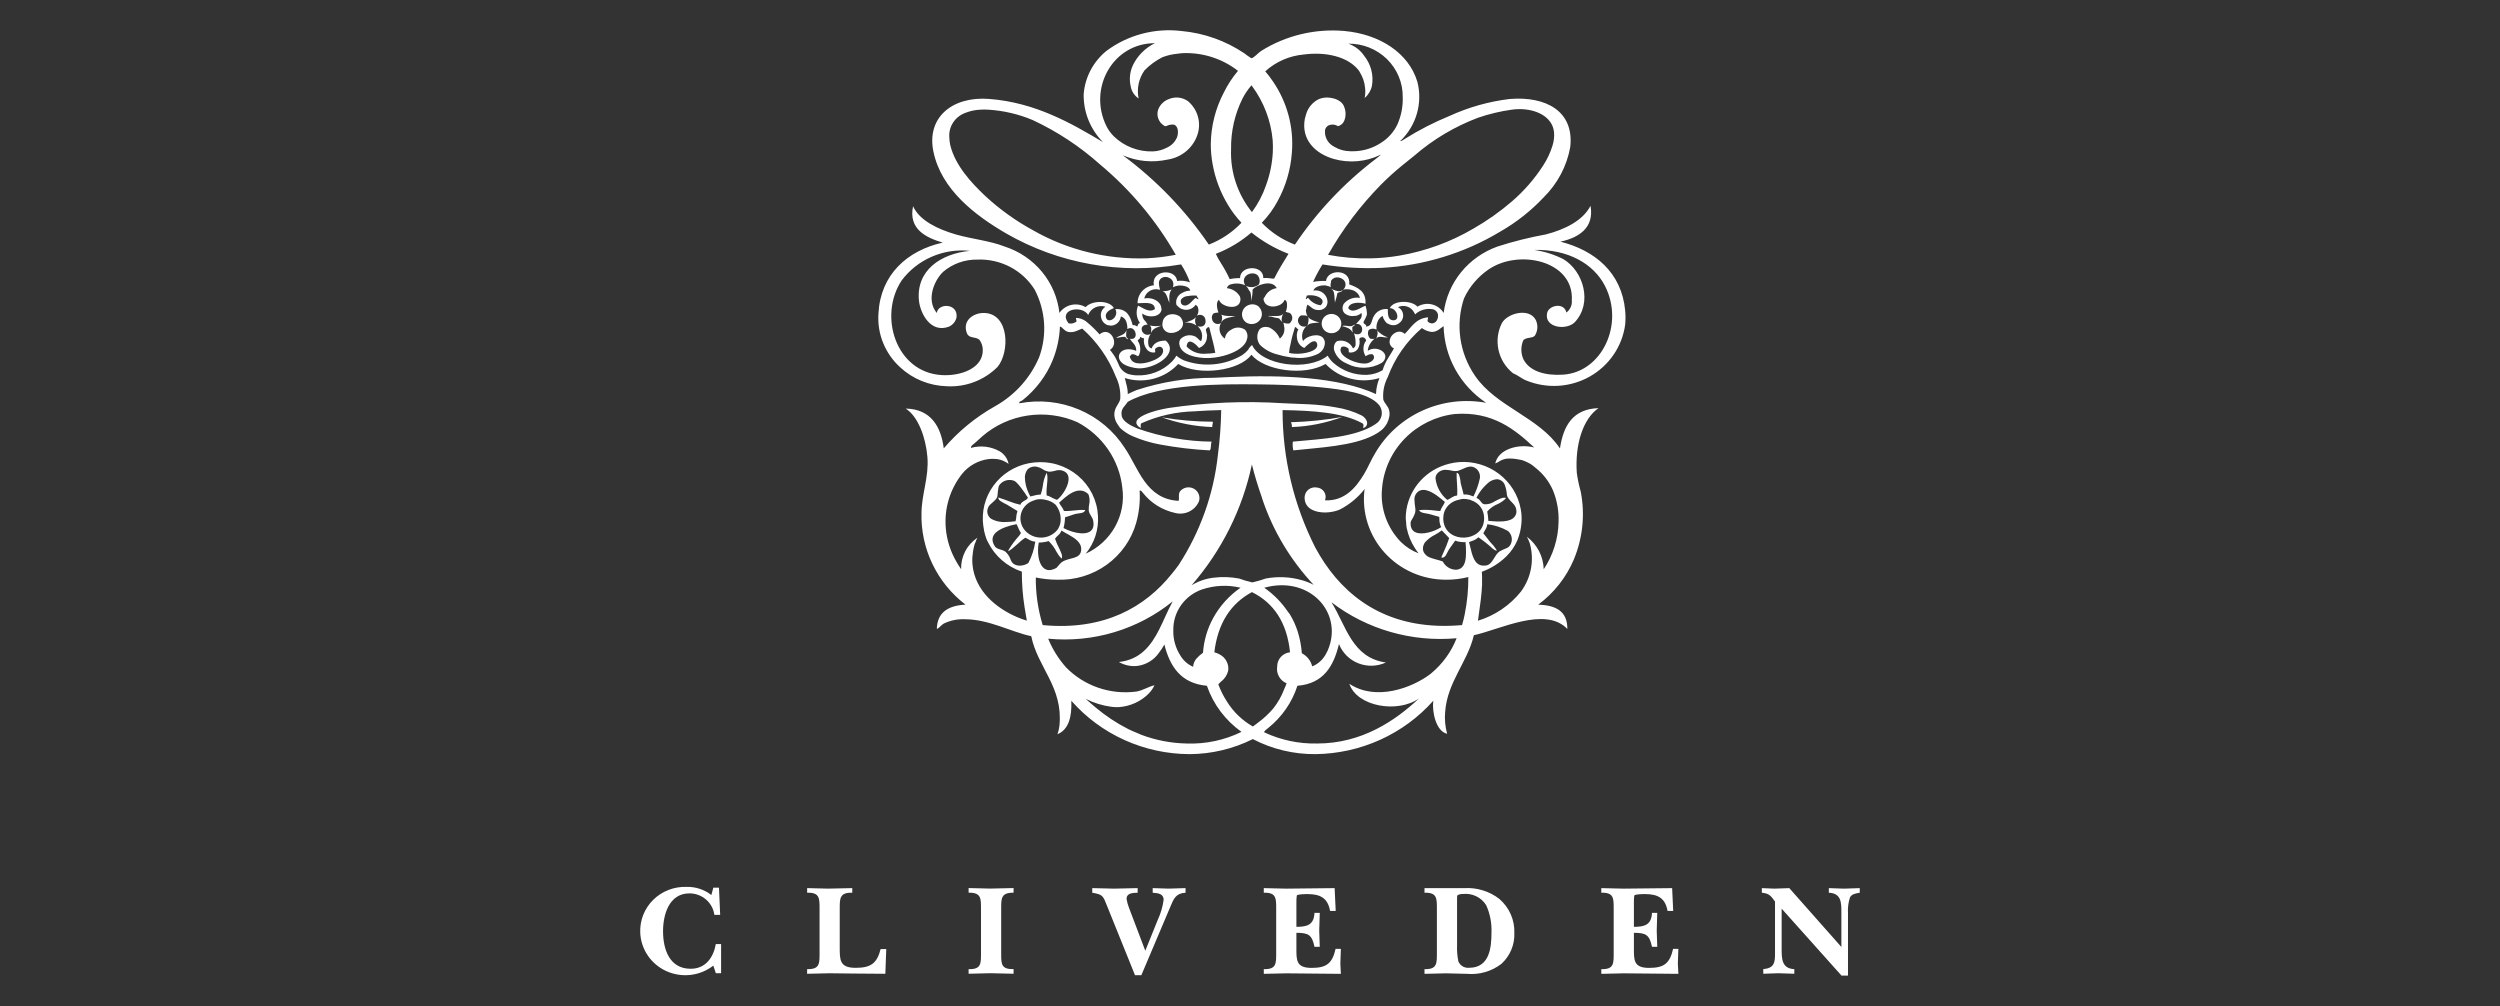 <?xml version="1.0" encoding="UTF-8"?>
<svg xmlns="http://www.w3.org/2000/svg" width="164" height="66" viewBox="0 0 164 66" fill="none">
  <rect x="0" y="0" width="164" height="66" fill="#333333" stroke="none"/>
  <g clip-path="url(#clip0_2355_1052)">
    <path d="M46.794 63.345C46.366 63.679 45.852 63.889 45.309 63.953C44.766 64.017 44.216 63.932 43.719 63.708C43.222 63.484 42.799 63.129 42.495 62.682C42.192 62.236 42.02 61.715 42 61.179C41.983 60.783 42.05 60.388 42.196 60.018C42.342 59.649 42.564 59.313 42.848 59.031C43.132 58.75 43.473 58.529 43.848 58.382C44.223 58.236 44.625 58.167 45.029 58.18C45.622 58.162 46.202 58.351 46.665 58.715L46.794 58.231H47.165L47.243 60.015H46.862C46.81 59.625 46.616 59.267 46.315 59.008C46.014 58.748 45.627 58.605 45.227 58.605C43.885 58.605 43.496 60.006 43.496 61.088C43.496 62.252 43.902 63.534 45.279 63.551C46.274 63.568 46.802 62.821 46.958 61.929H47.304V63.84H46.958L46.794 63.345Z" fill="white"></path>
    <path d="M52.949 63.574C53.78 63.6 53.763 63.201 53.763 62.504V59.633C53.763 58.936 53.78 58.537 52.949 58.563V58.26C53.408 58.268 53.858 58.285 54.316 58.294C54.844 58.285 55.38 58.269 55.909 58.26V58.563C55.078 58.537 55.086 58.936 55.086 59.633V62.105C55.086 62.963 55.069 63.49 56.124 63.49C57.102 63.49 57.527 63.218 57.769 62.258H58.139L58.078 63.88C56.511 63.872 54.936 63.855 54.417 63.846C53.923 63.855 53.439 63.872 52.945 63.88L52.949 63.574Z" fill="white"></path>
    <path d="M64.353 59.65C64.353 58.945 64.379 58.546 63.54 58.56V58.257C64.016 58.265 64.483 58.282 64.959 58.291C65.47 58.282 65.989 58.266 66.491 58.257V58.56C65.652 58.551 65.678 58.951 65.678 59.65V62.538C65.678 63.234 65.669 63.591 66.491 63.575V63.877C65.989 63.869 65.478 63.852 64.968 63.843C64.492 63.852 64.016 63.869 63.54 63.877V63.575C64.379 63.6 64.353 63.201 64.353 62.504V59.65Z" fill="white"></path>
    <path d="M74.457 63.974L72.64 59.471C72.355 58.758 72.363 58.684 71.652 58.563V58.26C72.128 58.269 72.596 58.286 73.072 58.295C73.591 58.286 74.111 58.269 74.629 58.26V58.563C74.327 58.572 73.903 58.572 73.903 58.971C73.934 59.165 73.986 59.356 74.058 59.54L75.131 62.369L75.954 60.33C76.146 59.918 76.274 59.48 76.334 59.03C76.334 58.613 75.945 58.589 75.616 58.563V58.26C75.962 58.268 76.308 58.285 76.655 58.294C77.025 58.285 77.399 58.269 77.772 58.26V58.563C77.131 58.597 76.993 58.962 76.776 59.48L74.872 63.974L74.457 63.974Z" fill="white"></path>
    <path d="M82.904 63.575C83.735 63.601 83.718 63.202 83.718 62.505V59.634C83.718 58.937 83.736 58.538 82.904 58.563V58.261C83.398 58.269 83.882 58.286 84.376 58.295C85.432 58.286 86.497 58.27 87.552 58.261L87.622 59.756H87.252C87.105 58.915 86.611 58.652 85.78 58.652C85.676 58.652 85.122 58.652 85.07 58.745C85.048 58.906 85.039 59.068 85.044 59.23V60.801C85.745 60.801 86.195 60.674 86.23 59.884H86.576C86.567 60.274 86.55 60.666 86.541 61.056C86.551 61.404 86.567 61.762 86.576 62.109H86.23C86.066 61.328 85.84 61.192 85.044 61.192V62.185C85.044 62.984 85.019 63.494 86.04 63.494C87.018 63.494 87.397 63.205 87.615 62.245H87.961C87.953 62.568 87.935 62.882 87.927 63.205C87.935 63.434 87.953 63.655 87.961 63.884C86.767 63.876 85.573 63.859 84.378 63.85C83.884 63.859 83.4 63.876 82.906 63.884L82.904 63.575Z" fill="white"></path>
    <path d="M93.447 63.575C94.277 63.601 94.26 63.202 94.26 62.505V59.633C94.26 58.937 94.277 58.538 93.447 58.563V58.261H96.069C96.897 58.213 97.714 58.467 98.363 58.974C98.684 59.252 98.939 59.596 99.108 59.983C99.277 60.369 99.357 60.788 99.341 61.208C99.356 61.585 99.287 61.961 99.141 62.309C98.995 62.658 98.773 62.972 98.492 63.23C97.852 63.723 97.044 63.957 96.233 63.883C95.775 63.875 95.316 63.858 94.857 63.85C94.389 63.858 93.914 63.875 93.447 63.883V63.575ZM95.584 62.001C95.568 62.36 95.597 62.719 95.67 63.071C95.726 63.205 95.824 63.318 95.951 63.393C96.077 63.468 96.224 63.501 96.371 63.487C97.713 63.487 97.842 62.179 97.842 61.151C97.863 60.544 97.745 59.941 97.496 59.385C97.34 59.131 97.112 58.926 96.841 58.795C96.569 58.664 96.265 58.612 95.965 58.646C95.845 58.641 95.725 58.668 95.619 58.722C95.583 58.756 95.583 58.875 95.583 58.926L95.584 62.001Z" fill="white"></path>
    <path d="M105.045 63.575C105.876 63.601 105.858 63.202 105.858 62.505V59.634C105.858 58.937 105.876 58.538 105.045 58.563V58.261C105.539 58.269 106.023 58.286 106.516 58.295C107.572 58.286 108.637 58.27 109.692 58.261L109.762 59.756H109.391C109.245 58.915 108.751 58.652 107.92 58.652C107.816 58.652 107.262 58.652 107.21 58.745C107.188 58.906 107.179 59.068 107.184 59.23V60.801C107.885 60.801 108.335 60.674 108.37 59.884H108.716C108.707 60.274 108.69 60.666 108.681 61.056C108.69 61.404 108.707 61.762 108.716 62.109H108.37C108.205 61.328 107.98 61.192 107.184 61.192V62.185C107.184 62.984 107.158 63.494 108.18 63.494C109.158 63.494 109.537 63.205 109.755 62.245H110.101C110.092 62.568 110.075 62.882 110.067 63.205C110.076 63.434 110.093 63.655 110.101 63.884C108.907 63.876 107.712 63.859 106.518 63.85C106.024 63.859 105.54 63.876 105.047 63.884L105.045 63.575Z" fill="white"></path>
    <path d="M116.876 59.608V62.233C116.876 62.878 116.876 63.541 117.707 63.575V63.878C117.361 63.87 117.006 63.853 116.658 63.844C116.329 63.853 116.001 63.87 115.671 63.878V63.575C116.389 63.507 116.441 63.159 116.441 62.556V59.141C116.164 58.759 116.052 58.606 115.577 58.563V58.261C115.854 58.269 116.123 58.286 116.4 58.295C116.729 58.286 117.049 58.27 117.378 58.261L120.795 62.123V59.863C120.795 59.218 120.795 58.597 119.972 58.563V58.261C120.301 58.269 120.63 58.286 120.96 58.295C121.306 58.286 121.652 58.27 121.999 58.261V58.563C121.756 58.606 121.479 58.64 121.358 58.869C121.249 59.207 121.205 59.561 121.228 59.914V64H120.804L116.876 59.608Z" fill="white"></path>
    <path d="M102.818 41.259C102.829 40.092 102.054 39.697 100.905 39.667C101.938 38.901 102.744 37.879 103.242 36.706C103.83 35.295 103.988 33.748 103.697 32.251C103.58 31.843 103.493 31.428 103.437 31.008C103.314 29.166 103.838 27.476 104.862 26.774C103.179 26.828 102.557 27.924 102.333 29.416C100.956 27.351 98.142 26.691 96.753 24.64C96.251 23.905 95.925 23.068 95.801 22.191C95.677 21.314 95.757 20.422 96.037 19.58C96.393 18.811 96.954 18.151 97.66 17.669C99.662 16.309 103.265 17.118 103.111 19.706C103.125 19.857 103.1 20.01 103.038 20.149C102.975 20.288 102.878 20.41 102.755 20.502C102.608 19.807 101.595 20.023 101.49 20.534C101.288 21.503 102.744 21.697 103.304 21.139C104.495 19.868 103.874 17.789 102.559 17.001C101.958 16.697 101.311 16.493 100.643 16.395C102.836 16.342 104.531 17.284 105.283 18.751C106.575 21.26 105.091 24.399 102.56 24.576C101.391 24.659 100.331 24.368 99.931 23.558C99.845 23.362 99.801 23.151 99.801 22.938C99.801 22.724 99.845 22.513 99.931 22.317C100.132 22.11 100.5 22.205 100.679 22.03C100.78 21.875 100.839 21.697 100.85 21.512C100.861 21.328 100.823 21.145 100.741 20.979C100.309 20.181 98.928 20.531 98.536 21.171C98.253 21.72 98.17 22.347 98.3 22.949C98.429 23.551 98.764 24.091 99.249 24.481C99.615 24.635 99.819 24.844 100.124 24.96C100.792 25.234 101.515 25.352 102.237 25.308C102.959 25.263 103.661 25.055 104.289 24.701C104.916 24.347 105.452 23.855 105.854 23.265C106.257 22.675 106.516 22.002 106.611 21.297C106.64 20.99 106.64 20.681 106.611 20.375C106.382 17.878 104.62 16.425 102.363 15.854C103.541 15.599 104.602 14.963 104.337 13.499C103.836 14.486 102.624 15.061 101.417 15.376C100.341 15.571 99.279 15.836 98.239 16.171C97.297 16.507 96.469 17.092 95.844 17.861C95.22 18.631 94.826 19.555 94.704 20.531C94.62 20.392 94.509 20.27 94.376 20.173C94.244 20.076 94.093 20.006 93.932 19.968C93.772 19.929 93.605 19.923 93.442 19.949C93.279 19.974 93.123 20.032 92.983 20.118C92.621 19.694 91.421 19.671 91.169 20.214C91.648 20.207 91.905 21.062 91.364 21.01C91.056 20.98 91.04 20.636 91.04 20.277C90.861 20.254 90.678 20.284 90.517 20.363C90.355 20.442 90.221 20.567 90.133 20.721C89.948 21.024 90.014 21.408 89.611 21.423C89.681 21.302 89.456 21.255 89.448 21.168C89.438 21.044 89.669 20.805 89.675 20.563C89.668 20.389 89.635 20.217 89.578 20.053C89.29 20.145 88.729 20.625 88.442 20.213C88.525 19.816 89.169 19.81 89.578 19.926C89.623 19.106 89.08 18.865 88.508 18.654C88.64 17.639 87.089 17.625 86.983 18.433C86.7 18.419 86.417 18.439 86.139 18.494C86.317 18.098 86.523 17.715 86.756 17.347C88.043 17.553 89.347 17.628 90.65 17.571C93.406 17.424 96.082 16.603 98.434 15.183C99.482 14.581 100.433 13.83 101.257 12.954C102.173 12.053 102.785 10.898 103.009 9.645C103.273 7.283 101.405 6.305 99.049 6.492C97.678 6.656 96.342 7.031 95.091 7.605C94.076 8.02 93.1 8.52 92.174 9.101C92.064 9.17 91.859 9.317 91.848 9.229H91.881C92.388 8.736 92.757 8.121 92.95 7.446C93.143 6.771 93.155 6.058 92.983 5.377C92.408 3.45 90.484 2.251 88.215 2.035C86.291 1.861 84.363 2.32 82.734 3.34C82.541 3.461 82.241 3.821 82.085 3.818C81.927 3.721 81.775 3.615 81.631 3.499C80.407 2.675 78.989 2.171 77.511 2.035C75.757 1.823 73.988 2.291 72.581 3.34C72.151 3.69 71.798 4.122 71.542 4.608C71.286 5.095 71.132 5.628 71.089 6.174C71.078 6.755 71.184 7.332 71.401 7.873C71.618 8.413 71.942 8.906 72.355 9.323C70.306 8.105 67.945 6.728 64.893 6.49C62.47 6.301 60.775 7.707 61.229 9.928C61.74 12.45 63.997 14.145 65.996 15.309C69.456 17.304 73.527 18.026 77.48 17.345C77.719 17.715 77.914 18.11 78.063 18.523C77.794 18.426 77.505 18.393 77.22 18.429C77.125 17.585 75.501 17.702 75.695 18.715C75.398 18.743 75.123 18.88 74.925 19.098C74.727 19.317 74.62 19.601 74.626 19.893C75.004 19.9 75.75 19.739 75.761 20.274C75.391 20.557 74.937 20.167 74.658 20.051C74.579 20.237 74.549 20.44 74.571 20.641C74.594 20.841 74.668 21.033 74.787 21.198C74.643 21.193 74.664 21.352 74.594 21.42C74.513 21.353 74.408 21.319 74.302 21.326C74.149 20.754 73.932 20.242 73.166 20.274C73.447 20.811 72.672 21.3 72.549 20.815C72.466 20.496 72.823 20.307 73.068 20.21C72.767 19.665 71.601 19.706 71.217 20.149C70.935 19.984 70.6 19.931 70.28 20.002C69.96 20.073 69.68 20.262 69.498 20.53C69.389 19.54 68.991 18.603 68.353 17.829C67.714 17.056 66.862 16.48 65.898 16.17C64.93 15.791 63.76 15.685 62.686 15.375C61.529 15.037 60.317 14.47 59.897 13.527C59.578 15.029 60.749 15.592 61.843 15.914C59.514 16.435 57.756 18.018 57.627 20.563C57.58 21.219 57.684 21.877 57.931 22.489C58.178 23.1 58.561 23.65 59.053 24.096C59.88 24.864 60.966 25.305 62.104 25.337C62.721 25.373 63.338 25.277 63.914 25.058C64.49 24.838 65.011 24.5 65.442 24.066C66.254 23.08 66.21 20.574 64.568 20.531C63.828 20.512 63.108 21.053 63.433 21.867C63.57 22.215 63.966 22.065 64.244 22.282C64.383 22.467 64.462 22.689 64.47 22.919C64.519 24.168 63.009 24.681 61.777 24.606C58.762 24.425 57.609 20.72 59.149 18.398C59.657 17.718 60.338 17.181 61.124 16.84C61.91 16.499 62.773 16.367 63.627 16.456C61.718 16.637 60.074 17.741 60.285 19.735C60.37 20.541 61.044 21.896 62.264 21.423C62.387 21.365 62.495 21.28 62.579 21.175C62.663 21.07 62.721 20.948 62.749 20.817C62.858 19.88 61.531 19.867 61.453 20.531C60.734 19.667 61.29 18.375 61.876 17.826C62.497 17.299 63.293 17.016 64.113 17.029C64.863 16.998 65.608 17.166 66.27 17.513C66.932 17.86 67.487 18.375 67.877 19.004C68.231 19.683 68.439 20.426 68.49 21.187C68.54 21.948 68.432 22.711 68.17 23.429C67.597 24.785 66.581 25.916 65.283 26.645C64 27.364 62.858 28.302 61.91 29.413C61.738 28.021 61.084 26.828 59.412 26.803C60.214 27.301 60.733 28.677 60.839 29.987C60.944 31.283 60.464 32.395 60.45 33.648C60.419 34.803 60.664 35.948 61.165 36.993C61.666 38.038 62.41 38.953 63.337 39.664C62.233 39.725 61.486 40.144 61.455 41.256C61.622 41.209 61.735 41.003 61.909 40.907C62.342 40.698 62.821 40.6 63.303 40.622C64.889 40.628 66.367 41.469 67.65 41.734C68.062 43.778 69.748 45.069 69.501 47.593C69.481 47.788 69.437 47.98 69.371 48.166C70.107 47.857 70.318 47.034 70.279 45.97C71.241 47.064 72.431 47.943 73.768 48.547C75.106 49.151 76.56 49.466 78.032 49.471C79.476 49.465 80.899 49.127 82.185 48.484C83.453 49.146 84.87 49.485 86.306 49.471C87.771 49.452 89.215 49.131 90.545 48.528C91.875 47.925 93.06 47.053 94.024 45.97C93.93 46.659 94.19 47.98 94.933 48.135C94.802 47.668 94.758 47.183 94.802 46.701C94.94 44.739 96.276 43.431 96.685 41.67C98.399 41.299 101.368 39.747 102.818 41.259ZM89.617 22.35C89.557 22.419 89.512 22.501 89.486 22.588C89.445 22.718 89.432 22.854 89.449 22.989C89.466 23.123 89.512 23.252 89.584 23.368C89.631 23.335 89.681 23.306 89.733 23.284C89.829 23.238 89.937 23.223 90.042 23.241C90.072 23.267 90.096 23.299 90.113 23.336C90.129 23.372 90.138 23.411 90.138 23.451C90.131 23.522 90.098 23.589 90.046 23.639C89.922 23.758 89.76 23.831 89.587 23.846C89.406 23.854 89.224 23.834 89.049 23.786C88.408 23.628 87.725 23.185 88 22.762C88.079 22.727 88.168 22.722 88.251 22.749C88.325 22.772 88.393 22.809 88.453 22.857C88.468 22.885 88.474 22.916 88.47 22.947C88.47 22.98 88.483 23.008 88.481 23.037C88.478 23.067 88.472 23.093 88.486 23.112C88.598 23.137 88.716 23.128 88.822 23.086C88.929 23.044 89.02 22.971 89.083 22.877C89.192 22.675 89.222 22.441 89.168 22.219C89.199 22.18 89.241 22.151 89.289 22.136C89.338 22.121 89.389 22.12 89.438 22.135C89.486 22.149 89.529 22.177 89.561 22.215C89.593 22.253 89.613 22.3 89.617 22.35ZM92.018 10.825C92.277 10.615 92.533 10.409 92.785 10.207C94.015 9.142 95.428 8.301 96.958 7.724C97.681 7.475 98.428 7.297 99.186 7.193C99.34 7.171 99.496 7.16 99.651 7.158C100.739 7.147 101.827 7.634 101.944 8.658C101.971 8.964 101.936 9.273 101.84 9.566C101.698 10.022 101.494 10.456 101.232 10.857C100.669 11.731 99.982 12.521 99.192 13.204C98.408 13.88 97.559 14.48 96.657 14.996C95.165 15.872 93.522 16.473 91.808 16.768C91.173 16.875 90.531 16.936 89.886 16.949C88.958 16.967 88.031 16.889 87.12 16.717C88.066 15.047 89.229 13.504 90.579 12.126C91.034 11.667 91.514 11.232 92.018 10.825ZM85.534 3.575C86.913 3.393 88.394 3.678 89.132 4.616C89.163 4.655 89.184 4.707 89.213 4.752C89.403 5.06 89.518 5.406 89.549 5.765C89.576 5.986 89.566 6.21 89.521 6.428C89.765 6.221 89.933 5.941 89.999 5.631C90.059 5.288 90.045 4.936 89.959 4.598C89.872 4.261 89.715 3.944 89.496 3.67C89.246 3.296 88.878 3.013 88.447 2.865C88.918 2.859 89.385 2.945 89.82 3.119C90.256 3.293 90.652 3.551 90.985 3.877C91.318 4.203 91.581 4.591 91.758 5.019C91.936 5.446 92.025 5.904 92.019 6.366C92.041 6.99 91.918 7.612 91.66 8.183C91.43 8.659 91.071 9.063 90.621 9.351C90.113 9.692 89.518 9.889 88.903 9.92C88.708 9.93 88.513 9.924 88.319 9.902C88.068 9.87 87.826 9.791 87.606 9.668C87.587 9.657 87.566 9.65 87.545 9.639L87.53 9.628C87.327 9.528 87.16 9.37 87.051 9.174C86.943 8.978 86.898 8.754 86.923 8.533C86.94 8.443 86.986 8.36 87.054 8.297C87.122 8.234 87.209 8.195 87.302 8.183C87.382 8.168 87.464 8.168 87.543 8.184C87.623 8.2 87.699 8.232 87.766 8.278C87.912 8.242 88.04 8.153 88.123 8.03C88.184 7.934 88.226 7.828 88.246 7.716C88.295 7.472 88.269 7.22 88.172 6.99C88.138 6.902 88.088 6.821 88.025 6.751C87.864 6.599 87.664 6.495 87.446 6.448C87.381 6.432 87.315 6.42 87.248 6.411C87.007 6.377 86.76 6.405 86.533 6.494C86.32 6.595 86.132 6.74 85.983 6.921C85.833 7.101 85.726 7.311 85.669 7.537C85.639 7.623 85.615 7.71 85.596 7.799C85.349 9.146 86.261 10.071 87.494 10.427C88.514 10.716 89.607 10.619 90.558 10.156C90.59 10.139 90.592 10.143 90.578 10.159C90.526 10.208 90.472 10.253 90.416 10.295C90.354 10.342 90.297 10.388 90.268 10.411C88.19 11.989 86.392 13.893 84.946 16.046C84.123 15.732 83.381 15.243 82.774 14.614C83.186 14.189 83.535 13.711 83.812 13.192C84.349 12.21 84.667 11.127 84.747 10.015C84.883 8.372 84.451 6.733 83.519 5.362C83.362 5.124 83.189 4.896 83 4.68C83.696 4.046 84.588 3.657 85.534 3.575H85.534ZM85.955 19.367C86.021 19.367 86.087 19.371 86.152 19.38C86.608 19.441 86.969 19.717 86.633 20.025C86.472 20.005 86.317 19.951 86.178 19.869C86.039 19.787 85.918 19.677 85.824 19.547C85.726 19.525 85.763 19.635 85.662 19.612C85.666 19.566 85.68 19.521 85.702 19.481C85.715 19.451 85.724 19.42 85.728 19.389C85.802 19.375 85.877 19.368 85.952 19.367H85.955ZM85.276 22.624C85.355 22.712 85.453 22.782 85.564 22.826C85.669 22.713 85.786 22.609 85.911 22.517C85.977 22.466 86.05 22.425 86.128 22.396C86.136 22.395 86.145 22.395 86.153 22.396C86.184 22.387 86.217 22.383 86.249 22.386C86.321 22.396 86.38 22.452 86.408 22.575C86.512 23.032 85.533 23.256 84.87 23.2C84.766 23.193 84.662 23.175 84.561 23.147C84.578 22.948 84.612 22.751 84.663 22.557C84.704 22.367 84.739 22.171 84.793 21.994C84.846 21.816 84.9 21.64 84.95 21.46C85.077 21.45 85.05 21.596 85.178 21.586C85.091 21.747 85.055 21.929 85.077 22.11C85.083 22.297 85.152 22.478 85.273 22.624H85.276ZM84.526 16.649C84.199 17.178 83.87 17.703 83.585 18.275C83.509 18.282 83.431 18.277 83.356 18.261C83.197 18.232 83.033 18.226 82.872 18.243C82.894 17.349 81.34 17.402 81.348 18.243C81.279 18.24 81.209 18.242 81.141 18.248C80.981 18.256 80.823 18.276 80.667 18.309C80.502 17.948 80.311 17.6 80.096 17.265C79.969 17.069 79.856 16.863 79.758 16.652C80.613 16.322 81.404 15.849 82.094 15.252C82.825 15.839 83.644 16.311 84.524 16.649H84.526ZM82.093 5.604C82.121 5.598 82.124 5.616 82.127 5.636C82.903 6.681 83.373 7.913 83.488 9.201C83.506 9.463 83.508 9.726 83.496 9.988C83.457 10.729 83.306 11.461 83.049 12.159C82.834 12.786 82.523 13.379 82.127 13.915C81.184 12.742 80.699 11.278 80.759 9.785C80.739 8.636 80.996 7.498 81.508 6.465C81.667 6.156 81.863 5.867 82.091 5.604H82.093ZM75.245 16.944C72.624 17.037 70.029 16.399 67.762 15.103C66.631 14.486 65.582 13.734 64.64 12.863C63.719 11.995 62.666 10.864 62.336 9.519C62.3 9.352 62.279 9.181 62.275 9.01C62.248 8.662 62.339 8.316 62.533 8.024C62.728 7.732 63.015 7.512 63.35 7.396C63.651 7.279 63.968 7.211 64.291 7.195C64.473 7.183 64.655 7.183 64.837 7.195C65.838 7.257 66.821 7.487 67.743 7.875C69.357 8.628 70.847 9.611 72.167 10.792C74.166 12.462 75.846 14.467 77.13 16.714C76.508 16.837 75.879 16.914 75.245 16.944ZM73.657 10.188C74.578 10.586 75.605 10.685 76.587 10.47C77.058 10.4 77.497 10.198 77.852 9.888C78.208 9.578 78.463 9.173 78.588 8.723C78.689 8.35 78.681 7.956 78.565 7.587C78.449 7.218 78.229 6.889 77.931 6.637C77.734 6.496 77.501 6.414 77.258 6.399C77.054 6.388 76.85 6.424 76.663 6.505C76.378 6.613 76.147 6.824 76.016 7.094C75.947 7.238 75.918 7.398 75.933 7.557C75.948 7.715 76.006 7.867 76.1 7.997C76.109 8.008 76.11 8.019 76.118 8.029C76.119 8.031 76.121 8.033 76.123 8.034C76.204 8.131 76.303 8.213 76.413 8.276C76.45 8.28 76.487 8.277 76.522 8.265C76.678 8.184 76.856 8.154 77.03 8.179C77.284 8.289 77.32 8.664 77.225 8.976C77.164 9.133 77.073 9.277 76.955 9.4C76.838 9.522 76.697 9.621 76.54 9.689C76.261 9.836 75.952 9.919 75.635 9.932C75.163 9.947 74.693 9.869 74.253 9.7C73.813 9.531 73.413 9.277 73.076 8.951C72.876 8.754 72.709 8.526 72.583 8.277C71.36 5.804 72.993 2.833 75.762 2.832C75.123 3.146 74.61 3.663 74.308 4.299C74.308 4.303 74.308 4.308 74.304 4.312C74.115 4.738 74.069 5.212 74.174 5.666C74.201 5.826 74.262 5.978 74.351 6.115C74.44 6.251 74.556 6.369 74.692 6.46C74.627 6.143 74.628 5.816 74.694 5.498C74.761 5.181 74.893 4.88 75.081 4.614C75.42 4.268 75.815 3.978 76.249 3.755C76.567 3.633 76.902 3.556 77.243 3.525C77.359 3.512 77.471 3.489 77.588 3.486C78.899 3.435 80.184 3.847 81.212 4.647C80.844 5.084 80.532 5.563 80.28 6.074C79.733 7.12 79.441 8.278 79.428 9.455C79.427 9.901 79.469 10.347 79.551 10.787C79.72 11.725 80.061 12.625 80.557 13.444C80.808 13.863 81.104 14.255 81.44 14.612C80.844 15.24 80.113 15.73 79.3 16.045C77.764 13.798 75.857 11.818 73.657 10.188ZM79.149 21.828C79.141 21.766 79.127 21.705 79.107 21.646C79.101 21.561 79.162 21.543 79.202 21.503C79.215 21.489 79.236 21.483 79.236 21.455C79.287 21.446 79.293 21.486 79.333 21.488C79.367 21.647 79.41 21.801 79.449 21.956C79.549 22.344 79.653 22.726 79.722 23.144C79.539 23.178 79.354 23.197 79.167 23.201C79.155 23.201 79.144 23.201 79.131 23.201C78.894 23.227 78.653 23.199 78.429 23.117C78.205 23.036 78.004 22.904 77.841 22.732C77.846 22.664 77.861 22.597 77.888 22.533C78.043 22.191 78.504 22.633 78.653 22.826C78.81 22.77 78.945 22.666 79.039 22.53C79.133 22.394 79.181 22.233 79.177 22.069C79.177 22.045 79.189 22.023 79.188 22C79.18 21.941 79.167 21.882 79.149 21.826V21.828ZM78.621 19.612C78.608 19.642 78.577 19.627 78.542 19.607C78.507 19.58 78.468 19.56 78.426 19.546C78.207 19.689 77.979 20.142 77.615 20.023C77.582 20.01 77.553 19.991 77.529 19.965C77.505 19.94 77.487 19.91 77.476 19.877C77.461 19.839 77.455 19.798 77.456 19.758C77.458 19.718 77.468 19.678 77.485 19.641C77.534 19.578 77.596 19.526 77.666 19.488C77.737 19.451 77.816 19.429 77.896 19.424C78.092 19.388 78.291 19.376 78.49 19.386C78.516 19.444 78.547 19.499 78.585 19.55C78.599 19.568 78.601 19.596 78.62 19.611L78.621 19.612ZM74.631 22.35C74.631 22.314 74.66 22.304 74.68 22.286C74.699 22.267 74.737 22.242 74.76 22.214C74.774 22.198 74.784 22.179 74.789 22.159C74.794 22.139 74.795 22.117 74.791 22.097C74.882 22.125 74.924 22.2 75.051 22.192C75.025 22.334 75.033 22.479 75.074 22.616C75.115 22.754 75.189 22.88 75.289 22.985C75.352 23.042 75.428 23.084 75.511 23.107C75.594 23.13 75.681 23.133 75.766 23.116C75.823 23.075 75.724 22.943 75.798 22.86C76.192 22.535 76.494 22.972 76.155 23.339C76.021 23.464 75.865 23.563 75.693 23.631C75.15 23.873 74.375 23.983 74.172 23.544C74.141 23.491 74.12 23.432 74.111 23.371C74.14 23.359 74.164 23.338 74.178 23.31C74.193 23.283 74.214 23.26 74.24 23.244C74.457 23.21 74.524 23.326 74.662 23.372C74.717 23.308 74.754 23.231 74.772 23.149C74.806 23.014 74.812 22.873 74.788 22.735C74.763 22.597 74.71 22.466 74.631 22.35ZM71.386 20.662C71.468 20.445 71.632 20.268 71.843 20.168C72.055 20.067 72.297 20.05 72.521 20.121C72.427 20.18 72.349 20.262 72.295 20.358C72.241 20.454 72.213 20.562 72.213 20.672C72.214 20.707 72.219 20.741 72.226 20.775C72.237 20.893 72.281 21.005 72.352 21.101C72.423 21.196 72.519 21.271 72.63 21.317C72.637 21.32 72.641 21.325 72.648 21.327C72.689 21.337 72.73 21.343 72.772 21.346C72.808 21.355 72.845 21.36 72.882 21.363C72.969 21.361 73.055 21.341 73.134 21.305C73.213 21.27 73.284 21.218 73.343 21.155C73.447 21.046 73.512 20.906 73.528 20.757C73.602 20.779 73.67 20.817 73.728 20.868C73.786 20.919 73.832 20.981 73.864 21.05C73.934 21.22 73.964 21.402 73.952 21.584C74.269 21.394 74.494 21.684 74.502 21.935C74.507 22.117 74.402 22.281 74.114 22.221C74.193 22.338 74.282 22.448 74.378 22.552C74.489 22.682 74.546 22.849 74.535 23.018C74.399 22.958 74.252 22.922 74.103 22.913C73.44 22.868 73.127 23.473 73.694 23.877C73.817 23.954 73.951 24.013 74.091 24.052C74.127 24.064 74.159 24.07 74.198 24.081C74.351 24.124 74.508 24.151 74.666 24.164C74.898 24.169 75.129 24.14 75.352 24.075C76.32 23.816 77.203 23.007 76.482 22.349C76.314 22.338 76.146 22.361 75.988 22.418C75.885 22.453 75.791 22.511 75.714 22.587C75.637 22.664 75.579 22.756 75.545 22.859C75.504 22.848 75.466 22.829 75.433 22.801C75.401 22.774 75.376 22.739 75.36 22.701C75.319 22.567 75.308 22.426 75.329 22.288C75.351 22.15 75.403 22.018 75.484 21.902C75.426 21.937 75.362 21.957 75.295 21.963C75.242 21.965 75.189 21.955 75.139 21.936C75.089 21.916 75.044 21.887 75.006 21.85C74.968 21.813 74.939 21.768 74.919 21.719C74.9 21.671 74.891 21.618 74.892 21.566C74.902 21.421 75.016 21.293 75.289 21.296C75.257 21.236 75.22 21.179 75.177 21.125C75.166 21.113 75.157 21.1 75.147 21.087C75.073 21.021 75.015 20.94 74.978 20.849C74.941 20.759 74.925 20.661 74.933 20.564C75.331 20.88 76.123 20.812 76.198 20.309C76.202 20.28 76.183 20.255 76.182 20.226C76.17 19.788 75.616 19.468 75.062 19.578C75.085 19.475 75.13 19.378 75.193 19.292C75.256 19.207 75.337 19.135 75.429 19.081C75.522 19.027 75.624 18.993 75.731 18.979C75.838 18.966 75.946 18.974 76.049 19.003C76.066 19.002 76.082 19.002 76.099 19.003C76.057 18.87 76.032 18.733 76.024 18.595C76.017 18.526 76.03 18.456 76.06 18.393C76.091 18.33 76.138 18.277 76.197 18.239C76.273 18.192 76.359 18.167 76.448 18.165C76.537 18.163 76.625 18.185 76.702 18.228C76.759 18.253 76.811 18.289 76.853 18.335C76.896 18.38 76.928 18.433 76.949 18.492C76.983 18.607 76.982 18.729 76.944 18.843C77.177 18.724 77.448 18.695 77.702 18.763C77.888 18.809 78.045 18.898 78.08 19.066C77.898 19.067 77.72 19.117 77.565 19.21C77.417 19.275 77.297 19.388 77.226 19.53C77.154 19.673 77.135 19.835 77.172 19.989C77.184 20.027 77.224 20.04 77.243 20.071C77.319 20.157 77.414 20.225 77.521 20.269C77.629 20.312 77.745 20.331 77.861 20.323C77.977 20.315 78.089 20.281 78.189 20.223C78.289 20.165 78.374 20.084 78.437 19.989C78.448 19.994 78.451 20.008 78.461 20.014C78.507 20.042 78.544 20.08 78.57 20.126C78.588 20.17 78.6 20.216 78.605 20.262C78.611 20.284 78.616 20.306 78.62 20.329C78.62 20.342 78.616 20.355 78.616 20.369C78.62 20.495 78.58 20.619 78.502 20.72C78.553 20.683 78.612 20.66 78.675 20.653C78.738 20.646 78.802 20.655 78.859 20.68C78.918 20.704 78.968 20.743 79.006 20.793C79.043 20.842 79.067 20.901 79.075 20.962C79.136 21.221 78.993 21.526 78.562 21.398C78.699 21.518 78.795 21.676 78.837 21.851C78.879 22.026 78.864 22.21 78.794 22.377C78.738 22.36 78.689 22.327 78.654 22.281C78.595 22.215 78.527 22.156 78.454 22.105C78.448 22.102 78.445 22.093 78.437 22.09C78.277 22.005 78.094 21.974 77.914 22.001C77.734 22.028 77.569 22.112 77.442 22.24C77.371 22.345 77.344 22.472 77.367 22.596V22.599C77.428 23.012 77.833 23.265 78.35 23.394C78.793 23.496 79.252 23.517 79.702 23.454C80.084 23.404 80.458 23.303 80.813 23.155C81.329 22.936 81.738 22.616 81.811 22.213C81.84 22.112 81.842 22.006 81.817 21.904C81.793 21.802 81.743 21.707 81.672 21.629C81.54 21.537 81.382 21.488 81.22 21.488C81.058 21.488 80.9 21.537 80.768 21.629C80.655 21.685 80.557 21.768 80.484 21.87C80.412 21.973 80.366 22.091 80.351 22.215C80.188 22.106 80.071 21.942 80.023 21.755C79.975 21.567 80 21.368 80.091 21.197C80.039 21.23 79.979 21.25 79.917 21.254C79.855 21.259 79.793 21.249 79.736 21.225C79.679 21.2 79.629 21.163 79.59 21.115C79.552 21.067 79.526 21.01 79.515 20.95C79.492 20.883 79.489 20.812 79.505 20.743C79.521 20.674 79.555 20.611 79.605 20.56C79.695 20.527 79.789 20.509 79.884 20.506C79.902 20.506 79.91 20.496 79.93 20.497C79.843 20.283 79.745 19.817 79.963 19.67C80.015 19.797 80.109 19.904 80.23 19.973H80.234C80.618 20.21 81.253 20.219 81.357 19.764C81.384 19.655 81.375 19.54 81.331 19.436C81.242 19.289 81.119 19.164 80.971 19.071C80.824 18.979 80.656 18.922 80.482 18.905C80.495 18.857 80.517 18.813 80.548 18.775C80.579 18.736 80.618 18.704 80.662 18.681C80.993 18.559 81.36 18.572 81.682 18.715C81.324 18.064 82.186 17.728 82.51 18.07C82.574 18.151 82.615 18.247 82.629 18.349C82.644 18.451 82.63 18.555 82.591 18.65C82.49 18.736 82.368 18.795 82.237 18.821C82.106 18.846 81.971 18.838 81.844 18.796C81.799 18.786 81.756 18.769 81.716 18.747C81.811 18.827 81.885 18.928 81.933 19.042C81.956 19.083 82.002 19.109 82.019 19.155C82.075 19.352 82.094 19.558 82.072 19.761C82.14 19.513 82.172 19.257 82.169 19C82.416 18.69 83.413 18.345 83.715 18.84C83.731 18.86 83.746 18.88 83.76 18.901C83.591 18.922 83.43 18.985 83.293 19.084C83.155 19.183 83.046 19.314 82.974 19.466C82.949 19.516 82.903 19.545 82.884 19.601C82.933 20.102 83.462 20.196 83.862 20.042C83.954 20.012 84.04 19.962 84.112 19.897C84.184 19.832 84.241 19.753 84.279 19.665C84.279 19.665 84.283 19.67 84.285 19.671C84.315 19.685 84.341 19.704 84.362 19.729C84.383 19.753 84.399 19.781 84.409 19.811C84.453 20.03 84.43 20.256 84.341 20.461C84.391 20.456 84.422 20.485 84.465 20.496C84.52 20.499 84.575 20.514 84.625 20.54C84.705 20.607 84.757 20.701 84.77 20.804C84.784 20.906 84.757 21.01 84.696 21.095C84.669 21.149 84.626 21.194 84.573 21.225C84.53 21.225 84.492 21.225 84.453 21.225C84.382 21.226 84.312 21.213 84.246 21.187C84.225 21.178 84.197 21.177 84.184 21.163C84.215 21.251 84.235 21.343 84.242 21.436C84.242 21.446 84.247 21.455 84.249 21.466C84.271 21.604 84.256 21.747 84.204 21.878C84.153 22.009 84.067 22.124 83.956 22.212C83.825 21.905 83.59 21.651 83.291 21.494C83.183 21.453 83.067 21.438 82.951 21.45C82.889 21.454 82.827 21.471 82.771 21.499C82.715 21.527 82.665 21.565 82.624 21.612C82.523 21.765 82.472 21.944 82.478 22.125C82.484 22.307 82.547 22.483 82.658 22.628C82.974 22.934 83.369 23.15 83.8 23.253C84.069 23.336 84.345 23.397 84.624 23.434C84.666 23.44 84.707 23.451 84.748 23.455C84.799 23.46 84.85 23.455 84.902 23.46C85.442 23.532 85.991 23.443 86.478 23.206C86.605 23.13 86.712 23.026 86.791 22.903C86.796 22.895 86.804 22.892 86.808 22.886C86.822 22.856 86.834 22.825 86.844 22.794C86.901 22.673 86.922 22.539 86.906 22.407C86.895 22.349 86.872 22.293 86.838 22.243C86.83 22.229 86.829 22.209 86.819 22.197C86.525 21.801 85.675 22.045 85.481 22.378C85.442 22.29 85.421 22.195 85.419 22.099C85.411 21.968 85.433 21.836 85.483 21.714C85.533 21.592 85.61 21.482 85.708 21.392C85.633 21.426 85.55 21.436 85.469 21.421C85.388 21.405 85.315 21.366 85.258 21.307C85.248 21.296 85.242 21.28 85.231 21.267C85.196 21.223 85.17 21.172 85.157 21.117C85.144 21.063 85.142 21.006 85.154 20.951C85.165 20.896 85.189 20.844 85.223 20.799C85.257 20.753 85.301 20.716 85.351 20.689C85.426 20.689 85.497 20.689 85.565 20.689C85.64 20.687 85.713 20.708 85.774 20.75C85.71 20.63 85.673 20.497 85.668 20.361C85.668 20.324 85.691 20.296 85.697 20.259C85.697 20.163 85.723 20.069 85.774 19.987C86.021 20.127 86.111 20.316 86.424 20.336C86.523 20.352 86.626 20.342 86.721 20.309C86.816 20.276 86.901 20.22 86.969 20.147C87.02 20.079 87.055 20.002 87.073 19.92C87.091 19.838 87.09 19.753 87.07 19.671C87.053 19.583 87.019 19.497 86.972 19.42C86.89 19.287 86.769 19.181 86.624 19.117C86.479 19.053 86.318 19.035 86.163 19.063C86.198 18.908 86.366 18.81 86.56 18.758C86.69 18.722 86.826 18.709 86.96 18.721C86.991 18.721 87.01 18.743 87.039 18.749C87.132 18.759 87.221 18.791 87.299 18.841C87.275 18.728 87.28 18.611 87.315 18.501C87.32 18.483 87.31 18.449 87.315 18.432C87.349 18.359 87.409 18.3 87.484 18.265C87.498 18.257 87.503 18.236 87.519 18.229C87.614 18.196 87.716 18.187 87.815 18.202C87.914 18.218 88.008 18.258 88.088 18.319C88.142 18.357 88.187 18.407 88.218 18.466C88.25 18.524 88.267 18.589 88.269 18.655C88.271 18.721 88.257 18.786 88.229 18.846C88.201 18.906 88.159 18.959 88.107 19C88.293 18.958 88.488 18.965 88.671 19.019C88.813 19.053 88.942 19.127 89.042 19.232C89.125 19.318 89.183 19.425 89.211 19.541C89.013 19.506 88.809 19.525 88.621 19.595C88.433 19.666 88.268 19.785 88.143 19.94C88.139 19.943 88.143 19.949 88.14 19.953C88.087 20.052 88.064 20.163 88.075 20.274C88.086 20.391 88.143 20.5 88.234 20.577C88.322 20.642 88.423 20.689 88.531 20.714C88.638 20.739 88.75 20.742 88.859 20.722C88.894 20.723 88.93 20.722 88.965 20.718C88.971 20.718 88.974 20.711 88.981 20.709C89.104 20.678 89.218 20.616 89.309 20.528C89.336 20.614 89.337 20.706 89.311 20.793C89.286 20.88 89.235 20.958 89.166 21.017C89.09 21.094 89.019 21.174 88.952 21.259C89.009 21.244 89.069 21.245 89.126 21.262C89.182 21.279 89.233 21.312 89.271 21.355C89.307 21.4 89.333 21.451 89.347 21.506C89.361 21.561 89.363 21.618 89.352 21.674C89.346 21.728 89.325 21.78 89.291 21.823C89.256 21.865 89.21 21.898 89.158 21.916C89.102 21.931 89.043 21.935 88.985 21.926C88.927 21.918 88.872 21.897 88.823 21.867C88.9 22.089 88.935 22.323 88.927 22.558C88.928 22.592 88.927 22.626 88.923 22.66C88.911 22.702 88.89 22.741 88.861 22.774C88.832 22.808 88.797 22.835 88.757 22.854C88.671 22.663 88.517 22.51 88.325 22.423C88.134 22.337 87.918 22.32 87.716 22.376C87.633 22.435 87.57 22.517 87.536 22.612C87.496 22.731 87.491 22.859 87.522 22.98C87.583 23.174 87.687 23.351 87.827 23.5C87.967 23.649 88.14 23.765 88.332 23.839C88.341 23.843 88.348 23.851 88.357 23.854C88.709 24.039 89.103 24.132 89.502 24.124C89.901 24.116 90.29 24.007 90.634 23.809C90.706 23.764 90.765 23.704 90.808 23.632C90.851 23.561 90.876 23.48 90.881 23.398C90.881 22.997 90.215 22.687 89.727 23.013C89.736 22.868 89.778 22.727 89.85 22.601C89.93 22.452 90.041 22.321 90.176 22.217C90.131 22.231 90.083 22.237 90.036 22.234C89.997 22.23 89.959 22.222 89.885 22.217C89.812 22.143 89.763 22.048 89.746 21.946C89.728 21.844 89.743 21.739 89.787 21.646C89.855 21.599 89.934 21.57 90.017 21.563C90.1 21.555 90.183 21.569 90.258 21.603C90.273 21.61 90.294 21.603 90.305 21.614C90.28 21.454 90.298 21.29 90.356 21.139C90.414 20.965 90.534 20.817 90.694 20.721C90.72 20.827 90.766 20.928 90.827 21.019C90.91 21.145 91.005 21.244 91.053 21.231C91.154 21.299 91.275 21.334 91.398 21.334C91.546 21.337 91.69 21.285 91.799 21.187C91.884 21.124 91.952 21.041 91.995 20.945C92.038 20.85 92.055 20.745 92.045 20.641C92.035 20.537 91.998 20.437 91.938 20.351C91.877 20.265 91.795 20.196 91.699 20.15H91.703C91.797 20.104 91.899 20.077 92.004 20.07C92.108 20.064 92.213 20.077 92.312 20.11C92.411 20.143 92.503 20.195 92.582 20.263C92.66 20.331 92.724 20.413 92.77 20.506C92.798 20.544 92.82 20.584 92.838 20.627C92.87 20.588 92.907 20.553 92.949 20.524C93.228 20.322 93.576 20.233 93.921 20.276C94.018 20.283 94.111 20.321 94.185 20.384C94.259 20.448 94.31 20.533 94.33 20.627V20.652C94.348 20.776 94.323 20.901 94.26 21.01C94.232 21.064 94.191 21.111 94.14 21.147C94.09 21.182 94.031 21.206 93.97 21.215C93.909 21.219 93.847 21.208 93.791 21.184C93.735 21.159 93.686 21.121 93.648 21.074C93.642 21.041 93.644 21.006 93.655 20.974C93.672 20.924 93.681 20.871 93.679 20.818C92.872 20.885 92.591 21.468 92.156 21.901C92.084 21.838 91.998 21.793 91.905 21.767C91.778 21.741 91.646 21.763 91.534 21.828C91.414 21.89 91.314 21.984 91.247 22.1C91.18 22.217 91.149 22.349 91.157 22.483C91.168 22.564 91.2 22.641 91.251 22.707C91.301 22.772 91.368 22.824 91.445 22.856C91.33 23.062 91.204 23.255 91.083 23.454C90.917 23.714 90.787 23.994 90.697 24.288C90.387 24.469 90.037 24.573 89.678 24.591C88.859 24.619 88.062 24.332 87.457 23.791C87.312 23.659 87.19 23.504 87.097 23.332C85.806 24.377 82.768 23.986 82.135 22.633C82.025 22.718 81.936 22.826 81.876 22.95C81.762 23.085 81.629 23.204 81.481 23.301C80.913 23.636 80.275 23.84 79.616 23.899C78.956 23.958 78.291 23.87 77.671 23.642C77.491 23.563 77.322 23.459 77.172 23.332C77.094 23.471 76.997 23.6 76.885 23.715C76.582 24.024 76.214 24.265 75.807 24.422C75.4 24.579 74.963 24.647 74.526 24.623C74.519 24.623 74.513 24.623 74.507 24.623C74.344 24.611 74.182 24.584 74.024 24.541C73.868 24.485 73.728 24.395 73.613 24.276C73.499 24.158 73.414 24.015 73.365 23.86C73.36 23.851 73.353 23.843 73.349 23.834L73.321 23.773C73.224 23.535 73.094 23.31 72.934 23.107C72.899 23.052 72.858 23 72.811 22.953C73.481 22.541 72.807 21.343 72.132 21.935C71.856 21.623 71.554 21.334 71.229 21.072C71.048 20.94 70.832 20.864 70.608 20.853C70.536 20.884 70.65 20.999 70.608 21.107C70.573 21.131 70.535 21.15 70.494 21.164C70.433 21.198 70.365 21.219 70.296 21.225C70.226 21.232 70.155 21.224 70.089 21.202C69.393 20.292 70.969 19.981 71.386 20.662ZM90.494 24.8C90.353 25.134 90.276 25.49 90.267 25.851C87.78 24.72 84.07 24.583 80.632 24.736C80.291 24.751 79.95 24.767 79.61 24.783C77.896 24.782 76.194 25.053 74.568 25.587C74.368 25.665 74.173 25.753 73.982 25.852C73.981 25.642 73.951 25.433 73.895 25.23C73.859 25.087 73.818 24.947 73.787 24.799C74.399 24.992 75.056 25.007 75.677 24.843C76.298 24.68 76.859 24.344 77.291 23.877C78.624 24.689 81.324 24.333 82.091 23.271C82.966 24.321 85.546 24.691 86.957 23.877C86.963 23.883 86.972 23.889 86.976 23.896C87.419 24.354 87.982 24.681 88.604 24.84C89.225 25 89.88 24.986 90.494 24.8ZM66.751 40.495C65.323 39.893 63.967 38.741 63.796 37.058C63.781 36.904 63.777 36.75 63.784 36.595C63.79 36.474 63.803 36.352 63.822 36.232C63.845 36.056 63.882 35.882 63.932 35.712C63.944 35.672 63.965 35.644 63.978 35.606C64.014 35.49 64.062 35.379 64.12 35.273C63.779 35.502 63.502 35.811 63.315 36.172C63.128 36.533 63.037 36.935 63.05 37.34C62.94 37.185 62.839 37.024 62.746 36.858C62.353 36.186 62.114 35.438 62.044 34.666C62.044 34.659 62.044 34.652 62.044 34.646C61.934 33.373 62.312 32.105 63.106 31.093C63.54 30.552 64.173 30.199 64.869 30.112C64.976 30.102 65.083 30.099 65.191 30.103C65.474 30.099 65.752 30.175 65.993 30.32C66.052 30.354 66.11 30.39 66.164 30.431C66.131 30.264 66.063 30.105 65.965 29.965C65.867 29.825 65.741 29.706 65.594 29.615C65.311 29.453 64.997 29.348 64.671 29.308C64.346 29.268 64.016 29.292 63.7 29.381C63.652 29.267 63.885 29.123 64.024 28.998C64.171 28.86 64.332 28.728 64.445 28.617C65.283 27.893 66.316 27.421 67.421 27.258C68.525 27.094 69.654 27.245 70.673 27.694C71.484 28.121 72.177 28.735 72.691 29.485C73.206 30.234 73.526 31.095 73.624 31.993C73.75 32.872 73.584 33.767 73.152 34.546C72.72 35.325 72.044 35.948 71.224 36.322C71.799 35.619 72.085 34.731 72.026 33.831C72 33.328 71.869 32.835 71.642 32.382C71.415 31.93 71.096 31.528 70.705 31.201C70.314 30.874 69.859 30.628 69.368 30.48C68.877 30.331 68.36 30.283 67.85 30.337C66.896 30.43 66.015 30.878 65.388 31.588C64.76 32.298 64.433 33.218 64.474 34.157C64.485 34.362 64.51 34.567 64.55 34.769C64.55 34.776 64.55 34.784 64.55 34.791C64.588 34.976 64.639 35.158 64.705 35.336C64.705 35.342 64.709 35.348 64.711 35.354C64.739 35.431 64.779 35.497 64.813 35.569C65.035 36.018 65.346 36.42 65.727 36.752C66.108 37.083 66.553 37.337 67.034 37.499C67.03 38.28 67.089 39.06 67.212 39.833C67.256 40.127 67.305 40.418 67.36 40.714C67.154 40.651 66.95 40.578 66.751 40.495ZM65.624 32.864C65.766 32.957 65.914 33.039 66.067 33.11C66.214 33.193 66.349 33.279 66.488 33.367C66.574 33.419 66.673 33.474 66.748 33.524C66.73 33.55 66.735 33.581 66.725 33.608C66.657 33.783 66.685 33.968 66.62 34.193C66.415 34.225 66.207 34.241 65.999 34.242C65.65 34.272 65.299 34.194 64.997 34.019C64.886 33.932 64.809 33.809 64.779 33.672C64.749 33.536 64.769 33.393 64.834 33.269C64.907 33.061 65.302 32.885 65.418 32.602C65.429 32.558 65.436 32.513 65.439 32.467C65.45 32.277 65.476 32.088 65.515 31.902C65.552 31.823 65.605 31.752 65.673 31.696C65.79 31.591 65.935 31.522 66.091 31.496C66.247 31.471 66.408 31.49 66.553 31.551C66.608 31.585 66.658 31.626 66.702 31.672C66.8 31.772 66.892 31.878 66.975 31.991C67.074 32.121 67.168 32.253 67.236 32.347C67.293 32.448 67.358 32.544 67.429 32.636C67.42 32.676 67.396 32.713 67.363 32.738C67.357 32.744 67.358 32.751 67.352 32.756C67.328 32.773 67.303 32.789 67.277 32.803C67.144 32.885 66.972 32.961 66.941 33.112C66.7 33.061 66.465 32.99 66.236 32.899C65.989 32.808 65.747 32.711 65.483 32.635C65.487 32.681 65.502 32.725 65.527 32.765C65.552 32.805 65.585 32.838 65.624 32.864V32.864ZM67.406 30.795C67.488 30.715 67.59 30.656 67.702 30.627C67.815 30.597 67.933 30.597 68.045 30.626C68.161 30.652 68.27 30.698 68.369 30.762C68.504 30.858 68.66 30.92 68.825 30.944C68.95 30.942 69.075 30.923 69.195 30.887C69.326 30.844 69.465 30.831 69.603 30.848C70.598 31.04 69.88 32.38 69.342 32.791C69.189 32.742 69.043 32.675 68.905 32.593C68.831 32.547 68.749 32.517 68.662 32.504C68.6 31.98 68.805 31.402 68.662 31.01C68.527 31.286 68.441 31.583 68.407 31.888C68.379 32.076 68.334 32.261 68.271 32.441C68.097 32.448 67.925 32.477 67.759 32.527C67.703 32.542 67.65 32.557 67.591 32.568C67.515 32.436 67.45 32.297 67.399 32.154C67.306 31.914 67.251 31.662 67.237 31.406C67.213 31.189 67.273 30.97 67.406 30.795V30.795ZM67.811 32.833C67.886 32.802 67.965 32.778 68.044 32.761C68.232 32.736 68.423 32.746 68.607 32.792C68.846 32.838 69.067 32.948 69.247 33.11C69.376 33.27 69.47 33.455 69.526 33.651C69.581 33.848 69.596 34.054 69.57 34.256C69.542 34.426 69.479 34.588 69.385 34.733C69.259 34.895 69.098 35.027 68.913 35.12C68.728 35.212 68.524 35.263 68.317 35.267C68.109 35.272 67.904 35.231 67.715 35.147C67.526 35.063 67.358 34.938 67.225 34.782C67.095 34.627 67.006 34.444 66.965 34.247C66.924 34.051 66.933 33.847 66.991 33.655C67.049 33.463 67.153 33.287 67.296 33.144C67.439 33.001 67.615 32.894 67.81 32.833H67.811ZM68.142 35.594C68.361 35.59 68.578 35.557 68.789 35.497C68.999 35.694 69.171 35.926 69.298 36.183C69.388 36.35 69.5 36.504 69.632 36.642C69.707 36.55 69.668 36.404 69.607 36.252C69.573 36.169 69.535 36.086 69.502 36.01C69.388 35.795 69.29 35.573 69.21 35.344C69.264 35.262 69.329 35.189 69.404 35.126C69.509 35.041 69.588 34.929 69.632 34.803C69.764 34.892 69.94 34.984 70.12 35.085C70.516 35.308 70.929 35.582 70.929 36.012C70.929 36.724 70.15 36.534 69.665 36.871C69.61 36.911 69.56 36.957 69.517 37.008C69.455 37.078 69.393 37.155 69.306 37.25C69.198 37.315 69.08 37.361 68.957 37.387C68.491 37.475 68.228 37.091 68.133 36.576C68.078 36.251 68.081 35.918 68.143 35.593L68.142 35.594ZM70.321 34.871C70.129 34.813 69.942 34.735 69.766 34.639C69.829 34.41 69.862 34.174 69.865 33.937C69.983 33.897 70.133 33.851 70.273 33.804C70.366 33.773 70.446 33.739 70.545 33.715C70.774 33.654 71.12 33.699 71.193 33.462C70.784 33.409 70.286 33.547 69.799 33.522C69.742 33.384 69.664 33.255 69.569 33.138C69.535 33.089 69.513 33.027 69.475 32.981C69.907 32.592 70.715 31.784 71.388 32.407C71.415 32.459 71.434 32.515 71.444 32.572C71.48 32.705 71.487 32.843 71.467 32.979C71.432 33.147 71.416 33.318 71.42 33.49C71.448 33.736 71.666 33.91 71.713 34.159C71.89 35.053 71.061 35.102 70.322 34.871H70.321ZM67.915 35.53C67.846 36.019 67.692 36.492 67.462 36.931C67.295 37.045 67.097 37.106 66.894 37.108C66.736 37.11 66.582 37.059 66.457 36.963C66.395 36.905 66.346 36.834 66.314 36.756C66.248 36.545 66.13 36.354 65.969 36.2C65.718 36.018 65.518 36.083 65.291 35.881C64.834 35.224 65.315 34.824 65.927 34.592C66.173 34.501 66.426 34.431 66.685 34.385C66.746 34.497 66.797 34.623 66.851 34.744C66.88 34.821 66.922 34.893 66.975 34.957C66.94 35.026 66.899 35.09 66.851 35.151C66.603 35.424 66.382 35.718 66.189 36.031C66.164 36.074 66.143 36.119 66.127 36.166C66.498 35.989 66.858 35.527 67.262 35.274C67.474 35.364 67.619 35.521 67.911 35.529L67.915 35.53ZM77.842 48.774C76.822 48.754 75.814 48.56 74.863 48.2C74.783 48.17 74.71 48.131 74.631 48.099C74.422 48.013 74.211 47.927 74.014 47.828C73.235 47.432 72.505 46.947 71.841 46.384C71.627 46.207 71.421 46.027 71.224 45.845C71.762 46.117 72.345 46.295 72.946 46.371C73.096 46.388 73.247 46.393 73.398 46.386C74.148 46.336 74.852 46.014 75.372 45.481C75.521 45.325 75.643 45.147 75.735 44.953C75.298 45.056 74.995 45.289 74.534 45.368C73.693 45.477 72.837 45.389 72.037 45.112C71.236 44.836 70.514 44.377 69.928 43.775C69.435 43.217 69.04 42.583 68.76 41.898C70.22 42.038 71.693 41.893 73.096 41.473C74.498 41.053 75.803 40.364 76.933 39.448C76.613 40.017 76.354 40.683 76.036 41.308C75.505 42.349 74.811 43.273 73.4 43.427C73.77 43.644 74.204 43.734 74.631 43.682C74.914 43.642 75.185 43.544 75.427 43.394C75.669 43.245 75.876 43.047 76.034 42.814C76.165 42.645 76.281 42.467 76.383 42.28C76.749 43.737 77.478 44.835 79.173 44.987C79.591 46.202 80.384 47.259 81.442 48.011C80.326 48.558 79.088 48.82 77.842 48.774ZM82.934 38.555C85.75 37.774 87.891 39.937 87.254 42.234C87.21 42.391 87.154 42.545 87.088 42.694C87.045 42.788 86.997 42.88 86.944 42.968C86.807 43.203 86.617 43.404 86.388 43.555C86.293 43.62 86.189 43.672 86.08 43.712C86.036 43.53 85.952 43.359 85.835 43.211C85.718 43.063 85.57 42.941 85.401 42.854C85.365 42.373 85.275 41.898 85.132 41.437C85.004 41.031 84.826 40.642 84.602 40.278C84.571 40.227 84.526 40.189 84.493 40.14C84.078 39.522 83.55 38.985 82.936 38.555L82.934 38.555ZM85.412 38.062C84.639 37.84 83.824 37.802 83.033 37.951C82.746 38.054 82.453 38.139 82.156 38.206C81.858 38.141 81.566 38.056 81.281 37.951C80.729 37.846 80.162 37.828 79.604 37.898C79.093 37.958 78.602 38.128 78.166 38.396C80.144 36.123 81.505 33.396 82.124 30.469C82.309 31.212 82.529 31.922 82.771 32.61C82.788 32.658 82.799 32.712 82.816 32.759C83.518 34.841 84.664 36.752 86.178 38.365C85.934 38.238 85.677 38.136 85.412 38.061V38.062ZM78.872 38.663C79.68 38.393 80.551 38.356 81.38 38.554C80.634 39.07 80.02 39.749 79.587 40.538C79.201 41.243 78.973 42.021 78.917 42.819C78.754 42.935 78.606 43.069 78.475 43.218C78.354 43.368 78.281 43.551 78.267 43.742C77.92 43.59 77.63 43.335 77.438 43.012C77.118 42.517 76.954 41.94 76.969 41.354C76.956 40.766 77.132 40.188 77.474 39.704C77.815 39.221 78.304 38.855 78.87 38.661L78.872 38.663ZM82.191 47.66C81.496 47.265 80.914 46.706 80.495 46.033C80.26 45.675 80.068 45.291 79.921 44.89C79.974 44.83 80.032 44.775 80.092 44.718C80.332 44.541 80.5 44.286 80.569 44C80.597 43.813 80.571 43.623 80.495 43.45C80.392 43.209 80.201 43.014 79.96 42.905C79.864 42.855 79.764 42.817 79.66 42.789C79.888 40.892 80.73 39.593 82.128 38.842C83.57 39.56 84.427 40.851 84.626 42.789C84.393 42.815 84.177 42.924 84.021 43.097C83.866 43.27 83.781 43.493 83.783 43.724C83.746 43.949 83.787 44.179 83.899 44.379C84.01 44.579 84.187 44.736 84.4 44.826C84.358 44.966 84.293 45.084 84.242 45.214C84.071 45.666 83.831 46.089 83.531 46.47C83.24 46.813 82.91 47.121 82.547 47.389C82.423 47.479 82.312 47.576 82.188 47.659L82.191 47.66ZM93.869 44.189C92.646 45.132 90.26 46.016 88.517 44.858C89.019 46.358 91.692 46.809 93.09 45.814C91.53 47.281 89.331 48.774 86.409 48.774C85.209 48.801 84.019 48.551 82.937 48.042C82.898 47.972 83.077 47.855 83.197 47.754C84.096 47.034 84.761 46.072 85.11 44.986C86.812 44.852 87.486 43.71 87.837 42.248C87.948 42.533 88.119 42.792 88.337 43.01C88.556 43.228 88.818 43.399 89.107 43.512C89.396 43.626 89.706 43.68 90.017 43.671C90.328 43.662 90.634 43.589 90.916 43.459C88.694 43.156 88.308 41.054 87.347 39.512C89.678 41.292 92.613 42.134 95.554 41.868C95.201 42.769 94.62 43.567 93.867 44.188L93.869 44.189ZM96.095 40.256C96.042 40.523 95.98 40.778 95.91 41.006C91.497 41.4 88.649 39.542 86.892 36.931C86.679 36.61 86.473 36.272 86.281 35.917C84.864 33.116 84.13 30.029 84.137 26.902C86.135 26.937 88.048 27.053 89.36 27.761C89.385 27.773 89.406 27.791 89.421 27.814C89.436 27.837 89.444 27.863 89.444 27.89C89.444 27.895 89.444 27.904 89.444 27.91C89.444 27.959 89.433 28.013 89.425 28.08C89.506 28.062 89.578 28.015 89.625 27.947C89.672 27.88 89.692 27.798 89.68 27.717C89.68 27.703 89.686 27.692 89.68 27.678C89.622 27.497 89.495 27.344 89.325 27.254C88.786 26.989 88.208 26.809 87.613 26.72C87.031 26.615 86.443 26.549 85.852 26.522C85.328 26.498 84.769 26.474 84.2 26.453C81.674 26.291 79.138 26.397 76.635 26.768C76.371 26.82 76.106 26.87 75.864 26.935C75.419 27.056 74.578 27.337 74.544 27.698C74.533 27.82 74.612 27.948 74.825 28.082C74.847 28.062 74.81 27.909 74.841 27.821C74.843 27.808 74.849 27.795 74.858 27.785C74.866 27.774 74.877 27.766 74.89 27.76C75.978 27.276 77.154 27.012 78.348 26.983C78.923 26.942 79.51 26.914 80.112 26.901C80.095 27.891 80.021 28.88 79.892 29.862C79.613 32.423 78.734 34.886 77.323 37.058C77.184 37.258 77.027 37.446 76.875 37.637C75.121 39.833 72.422 41.386 68.401 41.006C68.092 39.993 67.939 38.941 67.948 37.884C68.405 37.979 68.871 38.027 69.338 38.029C70.507 38.072 71.656 37.726 72.599 37.048C73.542 36.37 74.225 35.398 74.536 34.292C74.727 33.607 74.803 32.896 74.76 32.186C74.863 32.148 74.937 32.294 74.987 32.346C75.514 33.008 76.259 33.47 77.095 33.651C77.405 33.73 77.733 33.695 78.02 33.555C78.306 33.414 78.53 33.176 78.652 32.886C78.702 32.73 78.695 32.563 78.633 32.412C78.572 32.261 78.459 32.135 78.313 32.057C78.168 31.978 77.999 31.951 77.836 31.981C77.673 32.011 77.525 32.095 77.418 32.22C77.277 32.424 77.374 32.655 77.321 32.855C75.161 32.75 74.687 30.699 73.784 29.386C73.068 28.27 72.025 27.392 70.791 26.87C69.558 26.347 68.192 26.203 66.873 26.457C66.868 26.445 66.864 26.432 66.864 26.419C66.864 26.406 66.868 26.393 66.873 26.381C66.907 26.32 67.022 26.301 67.067 26.265C67.947 25.569 68.631 24.663 69.054 23.634C69.339 22.93 69.5 22.183 69.532 21.426C69.643 21.397 69.811 21.724 70.083 21.776C70.27 21.808 70.462 21.783 70.634 21.706C70.757 21.658 70.872 21.6 70.992 21.553C71.968 22.42 72.723 23.5 73.197 24.706C73.421 25.161 73.522 25.666 73.489 26.171C73.427 26.51 73.093 26.702 73.099 27.221C73.112 27.456 73.195 27.681 73.339 27.87C73.382 27.944 73.432 28.015 73.488 28.081C73.728 28.305 74.006 28.487 74.31 28.618C74.889 28.867 75.495 29.05 76.117 29.163C77.187 29.361 78.271 29.489 79.359 29.545C79.483 29.429 79.4 29.117 79.489 28.972C77.83 28.955 76.185 28.665 74.624 28.113C74.192 27.926 73.661 27.669 73.585 27.285C73.492 26.801 73.806 26.651 73.975 26.363C76.067 25.186 79.995 25.184 82.636 25.216C83.854 25.23 85.245 25.269 86.626 25.406C88.115 25.555 89.808 25.794 90.452 26.552C90.53 26.647 90.587 26.758 90.618 26.877C90.65 26.995 90.655 27.119 90.634 27.24C90.612 27.361 90.565 27.476 90.494 27.577C90.424 27.678 90.332 27.763 90.225 27.827C88.944 28.689 86.77 28.788 84.808 28.972C84.789 29.163 84.8 29.357 84.84 29.545C86.489 29.363 88.747 29.272 90.123 28.542C90.334 28.434 90.532 28.301 90.71 28.145C90.94 27.918 91.091 27.625 91.142 27.309C91.142 27.305 91.142 27.301 91.147 27.296C91.164 27.175 91.159 27.052 91.133 26.933C91.066 26.63 90.806 26.456 90.743 26.201C90.699 25.695 90.801 25.188 91.037 24.736C91.494 23.496 92.264 22.39 93.275 21.521C93.464 21.662 93.688 21.75 93.924 21.776C94.294 21.776 94.52 21.502 94.701 21.394C94.723 22.39 94.988 23.367 95.473 24.242C95.959 25.117 96.651 25.866 97.491 26.424C96.084 26.165 94.628 26.341 93.327 26.928C92.025 27.516 90.942 28.485 90.226 29.703C89.949 30.149 89.757 30.642 89.48 31.104C88.961 31.964 88.224 32.882 86.918 32.822C86.954 32.733 86.969 32.635 86.96 32.539C86.951 32.443 86.92 32.35 86.868 32.268C86.815 32.185 86.744 32.117 86.66 32.067C86.575 32.017 86.48 31.987 86.382 31.98C86.29 31.964 86.195 31.966 86.104 31.988C86.013 32.009 85.928 32.048 85.853 32.103C85.779 32.158 85.716 32.228 85.67 32.308C85.624 32.388 85.596 32.476 85.586 32.567C85.534 33.261 86.102 33.571 86.751 33.613C87.013 33.63 87.277 33.606 87.533 33.544C87.655 33.515 87.774 33.476 87.89 33.427C88.522 33.102 89.076 32.646 89.511 32.091C89.529 32.091 89.533 32.102 89.531 32.109C89.529 32.113 89.527 32.116 89.523 32.119C89.52 32.121 89.516 32.123 89.511 32.123C89.421 32.863 89.491 33.613 89.717 34.324C89.943 35.035 90.32 35.691 90.824 36.249C91.327 36.807 91.945 37.254 92.636 37.561C93.328 37.868 94.078 38.027 94.838 38.029C95.338 38.035 95.837 37.976 96.322 37.853C96.328 38.659 96.251 39.464 96.093 40.255L96.095 40.256ZM92.787 32.708C92.791 32.614 92.817 32.523 92.863 32.441C93.206 31.883 93.834 32.199 94.301 32.539C94.499 32.684 94.671 32.833 94.778 32.92C94.757 33.075 94.538 33.296 94.485 33.525C94.389 33.521 94.28 33.508 94.177 33.498C93.817 33.445 93.453 33.432 93.091 33.462C93.164 33.613 93.35 33.649 93.535 33.678C93.607 33.689 93.676 33.7 93.741 33.715C93.979 33.776 94.219 33.851 94.42 33.907C94.42 34.003 94.42 34.092 94.428 34.181C94.433 34.246 94.446 34.31 94.465 34.373C94.475 34.446 94.504 34.516 94.549 34.575C94.279 34.749 93.979 34.874 93.663 34.942C93.073 35.073 92.482 34.979 92.538 34.256C92.551 34.2 92.575 34.148 92.608 34.101C92.701 33.961 92.775 33.809 92.829 33.65C92.851 33.56 92.858 33.466 92.848 33.373C92.811 33.153 92.79 32.931 92.784 32.707L92.787 32.708ZM97.631 34.161C97.634 34.107 97.631 34.052 97.624 33.998C97.614 33.841 97.587 33.702 97.562 33.557C97.757 33.331 98.007 33.156 98.289 33.049C98.381 33.002 98.47 32.949 98.555 32.889C98.649 32.83 98.731 32.754 98.797 32.666C98.583 32.596 98.311 32.755 98.034 32.899C97.84 33.031 97.606 33.095 97.371 33.081C97.174 33.041 97.136 32.839 96.984 32.733C96.945 32.701 96.899 32.679 96.85 32.667C96.98 32.405 97.146 32.162 97.344 31.945C97.41 31.871 97.481 31.801 97.555 31.736C97.731 31.553 97.972 31.444 98.229 31.434C98.331 31.447 98.428 31.485 98.51 31.545C98.593 31.605 98.659 31.686 98.701 31.778C98.788 31.998 98.84 32.231 98.853 32.467C98.862 32.514 98.876 32.561 98.896 32.605C98.906 32.623 98.918 32.641 98.931 32.657C99.117 32.954 99.491 33.12 99.478 33.56C99.477 33.687 99.432 33.809 99.35 33.907C99.068 34.261 98.334 34.241 97.63 34.166L97.631 34.161ZM94.728 36.551C94.779 36.517 94.821 36.472 94.852 36.419C94.923 36.31 94.975 36.169 95.037 36.071C95.105 35.961 95.175 35.87 95.247 35.769C95.319 35.667 95.394 35.556 95.458 35.466C95.675 35.544 95.906 35.577 96.137 35.563C96.171 35.889 96.179 36.217 96.159 36.544C96.12 36.991 95.966 37.346 95.52 37.377C95.338 37.374 95.16 37.321 95.005 37.225C94.851 37.129 94.726 36.993 94.645 36.833C94.354 36.724 94.028 36.671 93.767 36.56C93.647 36.51 93.543 36.429 93.466 36.325C93.398 36.242 93.356 36.142 93.346 36.036C93.336 35.901 93.368 35.767 93.437 35.65C93.445 35.636 93.449 35.618 93.458 35.604C93.469 35.59 93.481 35.577 93.493 35.565C93.673 35.364 93.891 35.2 94.136 35.081C94.292 34.998 94.441 34.901 94.579 34.792C94.582 34.795 94.585 34.798 94.588 34.802C94.756 34.958 94.904 35.135 95.066 35.299C95.049 35.36 95.021 35.411 95.004 35.469C94.877 35.861 94.7 36.206 94.546 36.573C94.607 36.589 94.671 36.581 94.725 36.551L94.728 36.551ZM94.68 34.002C94.678 33.835 94.709 33.669 94.771 33.514C94.852 33.328 94.978 33.164 95.138 33.038C95.299 32.911 95.489 32.825 95.691 32.787C95.784 32.758 95.88 32.737 95.978 32.727C96.118 32.724 96.257 32.741 96.392 32.778C96.405 32.782 96.421 32.778 96.438 32.783C96.468 32.793 96.493 32.814 96.523 32.825C96.735 32.894 96.924 33.02 97.068 33.188C97.212 33.356 97.306 33.56 97.34 33.777C97.374 33.983 97.361 34.194 97.304 34.395C96.926 35.651 94.688 35.583 94.677 34.001L94.68 34.002ZM96.66 32.569C96.623 32.557 96.586 32.544 96.551 32.531C96.383 32.454 96.196 32.423 96.012 32.442C95.97 32.214 95.875 31.94 95.817 31.678C95.808 31.485 95.768 31.294 95.698 31.112C95.666 31.061 95.615 31.024 95.556 31.009C95.535 31.468 95.63 31.953 95.588 32.506C95.3 32.53 95.171 32.713 94.94 32.792C94.503 32.433 94.226 31.921 94.167 31.364C94.174 31.243 94.222 31.128 94.305 31.037C94.369 30.968 94.447 30.914 94.534 30.876C94.621 30.838 94.715 30.819 94.81 30.818C94.991 30.824 95.17 30.85 95.345 30.895C95.448 30.913 95.553 30.909 95.654 30.883C95.731 30.858 95.807 30.829 95.88 30.795C96.215 30.652 96.513 30.475 96.854 30.755C96.944 30.833 97.012 30.933 97.051 31.046C97.09 31.157 97.098 31.277 97.076 31.394C96.987 31.801 96.847 32.196 96.656 32.569L96.66 32.569ZM96.507 36.111C96.46 35.923 96.416 35.733 96.367 35.563C96.416 35.538 96.466 35.518 96.519 35.502C96.693 35.456 96.853 35.368 96.984 35.246C97.32 35.476 97.638 35.729 97.936 36.005C98.011 36.061 98.094 36.106 98.183 36.139C98.177 36.099 98.163 36.061 98.143 36.026C98.035 35.858 97.907 35.704 97.762 35.566C97.601 35.372 97.465 35.162 97.307 34.993C97.336 34.916 97.375 34.843 97.423 34.775C97.435 34.754 97.445 34.73 97.457 34.709C97.52 34.612 97.557 34.502 97.565 34.388C98.045 34.445 98.508 34.597 98.927 34.834C99.036 34.931 99.114 35.057 99.152 35.197C99.189 35.337 99.184 35.484 99.136 35.621C99.101 35.722 99.041 35.813 98.962 35.885C98.912 35.921 98.858 35.95 98.8 35.971C98.654 36.028 98.512 36.095 98.374 36.171C98.026 36.401 97.924 37.023 97.5 37.093C96.843 37.201 96.645 36.671 96.504 36.11L96.507 36.111ZM100.345 35.612C100.504 36.152 100.535 36.721 100.436 37.275C100.337 37.829 100.11 38.354 99.773 38.809C99.051 39.712 98.068 40.378 96.952 40.72C97.006 40.307 97.081 39.823 97.141 39.328C97.179 38.995 97.213 38.657 97.226 38.324C97.226 38.268 97.221 38.216 97.222 38.16C97.23 37.943 97.225 37.725 97.209 37.508C97.814 37.288 98.363 36.943 98.819 36.496C99.131 36.188 99.379 35.824 99.549 35.422C99.689 35.071 99.776 34.701 99.806 34.324C99.82 34.166 99.823 34.006 99.814 33.847C99.806 33.69 99.787 33.534 99.757 33.38C99.586 32.466 99.076 31.648 98.326 31.081C97.576 30.515 96.639 30.242 95.696 30.315C95.29 30.351 94.893 30.447 94.517 30.601C93.841 30.882 93.262 31.351 92.853 31.951C92.445 32.55 92.223 33.254 92.216 33.975C92.216 34.059 92.233 34.139 92.238 34.222C92.244 34.361 92.257 34.498 92.278 34.635C92.278 34.648 92.285 34.658 92.288 34.671C92.38 35.115 92.553 35.539 92.797 35.923C92.876 36.053 92.964 36.179 93.059 36.299C92.624 36.133 92.229 35.88 91.9 35.555C91.451 35.094 91.108 34.544 90.894 33.941C90.68 33.339 90.6 32.699 90.659 32.064C90.753 30.831 91.28 29.669 92.149 28.774C93.019 27.88 94.177 27.309 95.427 27.159C97.915 26.971 99.376 28.173 100.647 29.356C99.62 29.089 98.289 29.456 98.087 30.406C98.201 30.355 98.312 30.297 98.418 30.23C98.555 30.152 98.708 30.103 98.865 30.086C99.109 30.07 99.353 30.087 99.592 30.135C99.675 30.146 99.758 30.162 99.839 30.182C100.062 30.255 100.274 30.355 100.47 30.481C100.556 30.535 100.63 30.61 100.711 30.673C101.226 31.072 101.63 31.593 101.883 32.187C102.144 32.835 102.266 33.529 102.242 34.225C102.223 35.334 101.886 36.416 101.268 37.345C101.257 36.931 101.153 36.524 100.961 36.154C100.77 35.785 100.497 35.462 100.162 35.209C100.234 35.338 100.294 35.472 100.341 35.611L100.345 35.612Z" fill="white"></path>
    <path d="M90.503 21.828C90.435 21.78 90.377 21.719 90.332 21.649C90.445 21.872 90.289 22.172 90.271 22.255C90.391 21.952 90.785 22.183 91.049 22.128C90.847 22.07 90.66 21.967 90.503 21.828Z" fill="white"></path>
    <path d="M88.03 21.395C88.132 21.411 88.233 21.44 88.328 21.481C88.493 21.529 88.633 21.637 88.718 21.784C88.724 21.794 88.737 21.796 88.742 21.807C88.716 21.703 88.706 21.596 88.71 21.489C88.706 21.424 88.861 21.359 88.879 21.323C88.885 21.311 88.879 21.302 88.84 21.298C88.834 21.311 88.818 21.314 88.808 21.322C88.768 21.351 88.716 21.365 88.676 21.394C88.583 21.405 88.489 21.401 88.397 21.382C88.354 21.375 88.31 21.371 88.268 21.367C88.188 21.352 88.105 21.361 88.031 21.393L88.03 21.395Z" fill="white"></path>
    <path d="M87.321 18.949C87.531 19.039 87.534 19.332 87.55 19.612C87.552 19.696 87.561 19.78 87.575 19.863C87.58 19.812 87.592 19.762 87.611 19.714C87.662 19.554 87.703 19.392 87.734 19.227C87.772 19.202 87.814 19.183 87.858 19.172C87.921 19.154 87.982 19.129 88.038 19.095C88.049 19.09 88.057 19.08 88.061 19.069C88.064 19.058 88.063 19.045 88.058 19.035C88 19.082 87.928 19.108 87.853 19.109C87.689 19.093 87.53 19.044 87.386 18.966C87.362 18.954 87.338 18.945 87.312 18.939C87.312 18.939 87.317 18.948 87.321 18.949Z" fill="white"></path>
    <path d="M87.203 21.846C87.305 21.866 87.41 21.863 87.511 21.839C87.664 21.799 87.796 21.706 87.883 21.577C87.97 21.448 88.006 21.292 87.984 21.138C87.962 20.985 87.883 20.845 87.763 20.745C87.643 20.645 87.489 20.591 87.332 20.594C87.174 20.597 87.023 20.657 86.907 20.762C86.791 20.866 86.718 21.009 86.703 21.163C86.687 21.317 86.729 21.472 86.821 21.598C86.913 21.723 87.049 21.811 87.203 21.845V21.846Z" fill="white"></path>
    <path d="M84.687 27.697C84.734 27.796 84.756 27.905 84.748 28.015C85.88 27.975 86.998 27.75 88.054 27.349C86.943 27.552 85.817 27.668 84.687 27.697Z" fill="white"></path>
    <path d="M86.043 20.974C85.939 20.929 85.852 20.854 85.793 20.759C85.82 20.807 85.837 20.861 85.842 20.916C85.848 21.029 85.833 21.143 85.799 21.25C85.782 21.297 85.769 21.346 85.76 21.395C85.777 21.352 85.805 21.315 85.84 21.286C85.876 21.257 85.918 21.238 85.964 21.229C86.141 21.176 86.385 21.189 86.569 21.141C86.385 21.116 86.207 21.059 86.043 20.974Z" fill="white"></path>
    <path d="M83.357 20.758C83.536 20.817 83.721 20.86 83.908 20.885C83.973 20.979 84.05 21.064 84.136 21.139C84.1 21.092 84.079 21.037 84.074 20.979C84.076 20.83 84.117 20.684 84.191 20.555C84.086 20.771 83.717 20.73 83.389 20.727H83.259C83.22 20.727 83.202 20.735 83.198 20.74C83.193 20.745 83.211 20.752 83.235 20.756C83.275 20.765 83.317 20.766 83.357 20.758Z" fill="white"></path>
    <path d="M82.726 20.342C82.698 20.275 82.658 20.213 82.608 20.161C82.596 20.147 82.592 20.129 82.579 20.117C82.495 20.046 82.395 19.998 82.287 19.976C82.179 19.954 82.067 19.96 81.962 19.992C81.842 20.026 81.734 20.091 81.649 20.182C81.565 20.272 81.508 20.384 81.486 20.504C81.463 20.625 81.475 20.749 81.52 20.863C81.565 20.977 81.642 21.077 81.742 21.15C81.798 21.19 81.861 21.218 81.927 21.233C82.049 21.267 82.178 21.266 82.299 21.231C82.42 21.196 82.529 21.128 82.612 21.035C82.696 20.942 82.751 20.827 82.771 20.705C82.791 20.582 82.775 20.456 82.726 20.342Z" fill="white"></path>
    <path d="M80.523 20.726C80.382 20.722 80.242 20.694 80.11 20.643C80.234 20.779 80.132 21.085 80.115 21.171C80.132 21.128 80.157 21.088 80.189 21.053C80.201 21.039 80.206 21.019 80.219 21.006C80.248 20.983 80.281 20.963 80.315 20.946C80.338 20.93 80.362 20.915 80.386 20.901C80.527 20.851 80.671 20.813 80.819 20.788C80.898 20.772 80.977 20.752 81.054 20.727C80.895 20.736 80.735 20.736 80.576 20.727C80.559 20.726 80.54 20.727 80.523 20.726Z" fill="white"></path>
    <path d="M79.56 27.665C78.44 27.661 77.323 27.565 76.219 27.379C77.281 27.761 78.397 27.975 79.528 28.015C79.504 27.864 79.58 27.813 79.56 27.665Z" fill="white"></path>
    <path d="M78.112 21.188C78.245 21.217 78.371 21.272 78.482 21.349C78.431 21.267 78.402 21.175 78.397 21.08C78.391 20.985 78.41 20.89 78.451 20.804C78.381 20.888 78.291 20.955 78.189 20.999C78.029 21.078 77.859 21.136 77.683 21.171C77.683 21.171 77.686 21.171 77.688 21.171C77.829 21.151 77.973 21.157 78.112 21.188Z" fill="white"></path>
    <path d="M77.019 21.822C77.451 21.727 77.829 21.316 77.451 20.821C77.419 20.781 77.38 20.748 77.335 20.722C77.326 20.717 77.317 20.713 77.307 20.71C77.134 20.615 76.93 20.587 76.737 20.631C76.619 20.655 76.511 20.715 76.428 20.8C76.345 20.886 76.29 20.994 76.27 21.111C76.258 21.162 76.251 21.215 76.251 21.267C76.247 21.343 76.259 21.419 76.287 21.491C76.314 21.562 76.357 21.627 76.412 21.681C76.466 21.735 76.532 21.777 76.605 21.805C76.677 21.832 76.755 21.845 76.832 21.841C76.895 21.841 76.958 21.835 77.019 21.822Z" fill="white"></path>
    <path d="M76.256 19.098C76.493 19.18 76.555 19.434 76.634 19.672C76.654 19.738 76.679 19.803 76.708 19.866C76.7 19.761 76.708 19.671 76.708 19.573C76.689 19.364 76.742 19.155 76.856 18.979C76.776 19.026 76.686 19.059 76.594 19.074C76.482 19.097 76.368 19.105 76.254 19.097L76.256 19.098Z" fill="white"></path>
    <path d="M75.422 21.35C75.457 21.376 75.484 21.411 75.502 21.45C75.52 21.49 75.527 21.534 75.523 21.577C75.523 21.58 75.523 21.583 75.523 21.586C75.523 21.681 75.507 21.778 75.506 21.837C75.518 21.805 75.534 21.775 75.554 21.748C75.595 21.674 75.654 21.612 75.726 21.566C75.801 21.52 75.881 21.482 75.965 21.453C76.041 21.425 76.115 21.395 76.188 21.36C75.935 21.412 75.673 21.409 75.422 21.35Z" fill="white"></path>
    <path d="M73.437 22.133C73.552 22.105 73.67 22.092 73.788 22.095C73.871 22.109 73.922 22.321 74.015 22.222C73.99 22.215 73.968 22.203 73.949 22.187C73.93 22.171 73.914 22.15 73.904 22.127C73.904 22.127 73.9 22.127 73.9 22.124C73.838 21.988 73.909 21.765 73.886 21.651C73.876 21.716 73.848 21.777 73.805 21.826C73.668 21.998 73.391 22.033 73.208 22.161C73.285 22.162 73.362 22.152 73.437 22.133Z" fill="white"></path>
  </g>
  <defs>
    <clipPath id="clip0_2355_1052">
      <rect width="80" height="62" fill="white" transform="translate(42 2)"></rect>
    </clipPath>
  </defs>
</svg>
